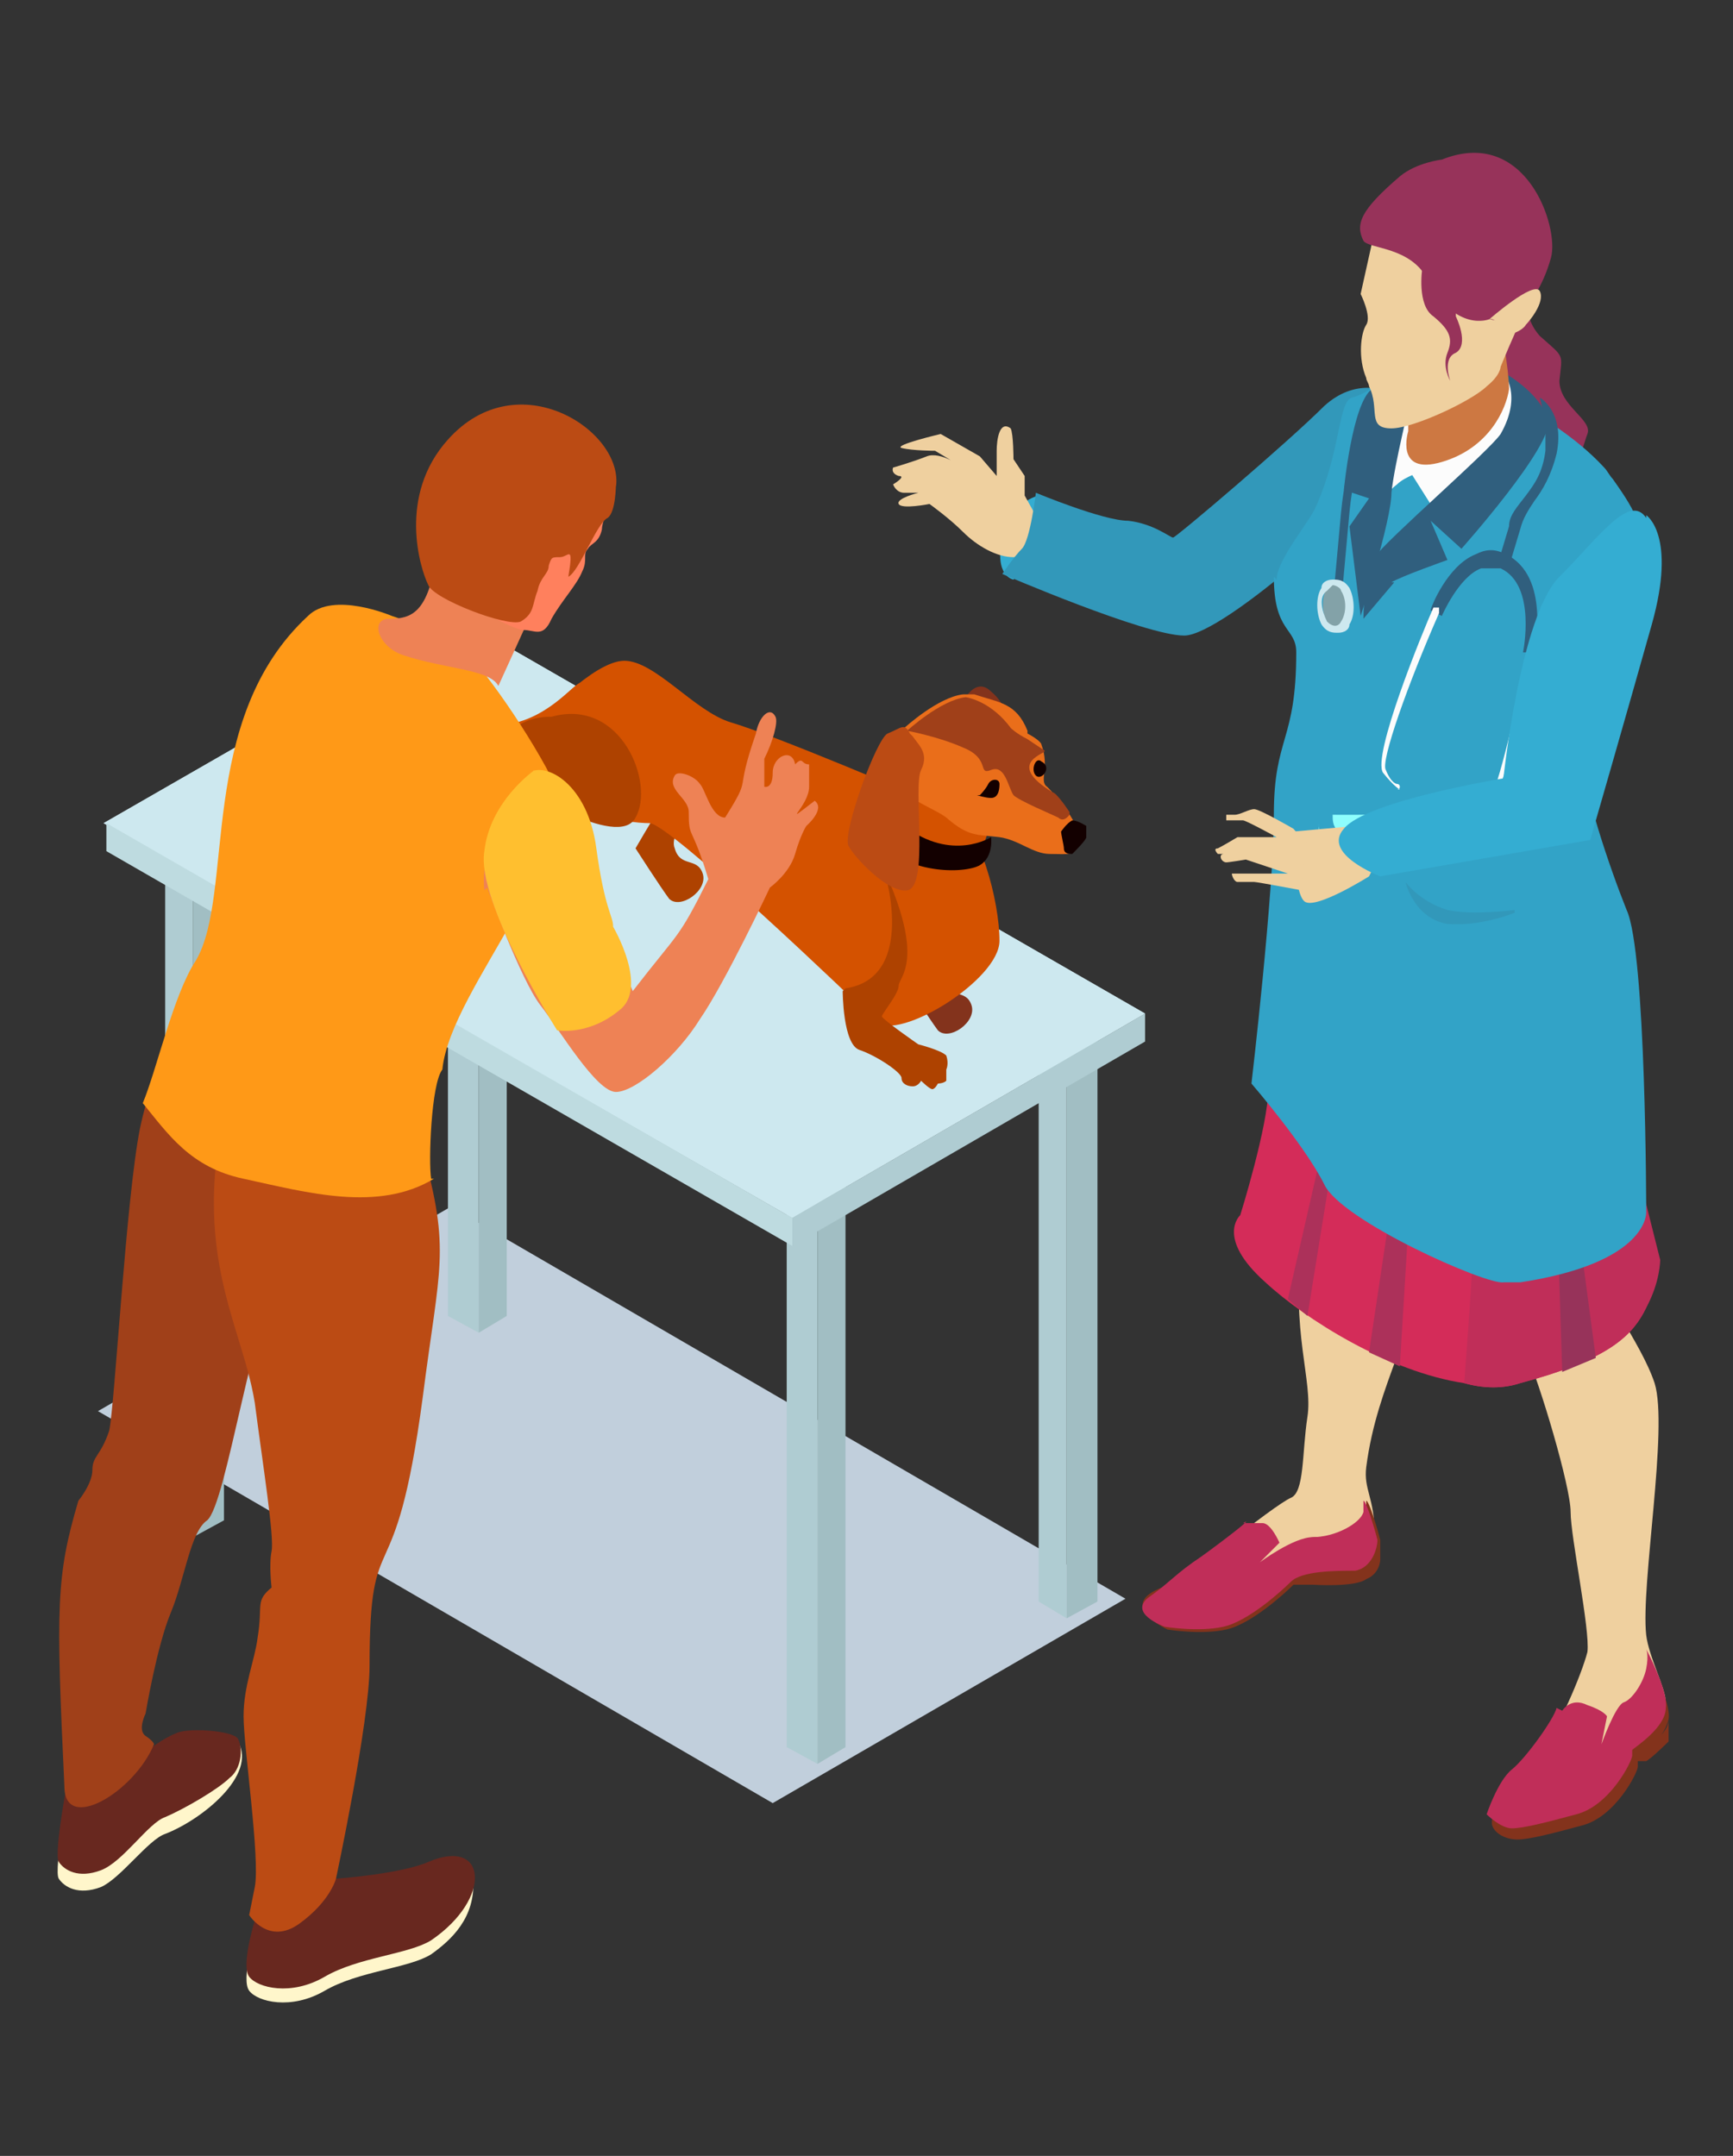 <?xml version="1.0" encoding="UTF-8"?>
<svg xmlns="http://www.w3.org/2000/svg" version="1.1" viewBox="0 0 61.9 77">
  <rect x="0" y="0" width="61.9" height="77" fill="#333333" stroke="none"/>
  <!-- Generator: Adobe Illustrator 29.6.1, SVG Export Plug-In . SVG Version: 2.1.1 Build 9)  -->
  <defs>
    <style>
      .st0 {
        fill: #34add2;
      }

      .st1 {
        fill: #83331c;
      }

      .st2 {
        fill: #ff9917;
      }

      .st3 {
        fill: #efd09f;
      }

      .st4 {
        fill: #d45200;
      }

      .st5 {
        fill: #97335a;
      }

      .st6 {
        fill: #afccd2;
      }

      .st7 {
        fill: #c0d7dd;
      }

      .st8 {
        fill: #cd7842;
      }

      .st9 {
        fill: #a1bec3;
      }

      .st10 {
        isolation: isolate;
      }

      .st11 {
        fill: #68281f;
      }

      .st12 {
        fill: #a04019;
      }

      .st13 {
        fill: #83a2a8;
      }

      .st14 {
        fill: #3298ba;
      }

      .st15 {
        fill: #bb4b14;
      }

      .st16 {
        fill: #bedbe0;
      }

      .st17 {
        fill: #32a3c7;
      }

      .st18 {
        fill: #d42c59;
      }

      .st19 {
        fill: #ac315a;
      }

      .st20 {
        fill: #ee8255;
      }

      .st21 {
        fill: #130000;
      }

      .st22 {
        fill: #ea6e1a;
      }

      .st23 {
        fill: #305f7e;
      }

      .st24 {
        fill: #ffbf2f;
      }

      .st25 {
        fill: #fff6cb;
      }

      .st26 {
        fill: #fcfcfc;
      }

      .st27 {
        fill: #8efefd;
      }

      .st28 {
        fill: #ff805d;
      }

      .st29 {
        fill: #c1cfdc;
        mix-blend-mode: multiply;
      }

      .st30 {
        fill: #cde8ef;
      }

      .st31 {
        fill: #c02e59;
      }

      .st32 {
        fill: #ae4200;
      }
    </style>
  </defs>
  <g class="st10">
    <g id="Capa_1">
      <g>
        <polygon class="st7" points="3.7 29.4 28.3 43.5 40.9 36.2 16.4 22.1 3.7 29.4"/>
        <polygon class="st29" points="3.5 50.4 27.6 64.4 40.2 57.1 16.1 43.1 3.5 50.4"/>
        <g>
          <g>
            <g>
              <g>
                <g>
                  <g>
                    <g>
                      <g>
                        <path class="st3" d="M46.8,26s-.7.3-.7,1.5-1.3,6.5-.9,9.6c.4,3.2,1,3.7,1.1,5.1.2,1.6.4.8.2,2.1-.4,3.3.4,5,.2,6.3-.2,1.3-.1,2.7-.6,2.9-.5.2-4.4,3.2-4.2,3.7.2.6.4.7.8.7.5,0,.8-.2.8-.2,0,0,.8.1,1.3-.4.5-.5,1.3-1.2,2.2-1.3.9-.1,2.1.1,2.1-1.2,0-1.3-.4-1.6-.3-2.4.4-3.1,1.9-5,1.8-7.1-.2-3.2-.2-4.3-.2-4.3,0,0,0-1.8.5-3.8.2-1,.5-2.7.5-2.7,0,0,.5-3.7-1.5-5.1-.2-.2-.5-.4-.7-.5-1.6-1.3-2.4-2.8-2.4-2.8Z"/>
                        <path class="st3" d="M50.2,27.8s-1.6,2.5-.3,5.1c1.3,2.6,2.2,9.3,2.6,10.6.5,1.3.7,2.6,1,3.1.6.9.5.6,1,1.7.5,1.1,1.6,4.8,1.6,5.7,0,.9.7,4.2.6,5-.2.8-1.1,2.9-1.6,3.4-.6.5-1.6,1.7-1.4,2.1.2.4,1.1.5,2.2.3,1.1-.2.6-.3,1.3-.8.7-.4,1.1-1.5,1.4-1.7.3-.2.9-.8.9-1.5,0-.5-.6-1.6-.7-2.4-.2-1.8.8-7.4.3-9-.5-1.5-2-3.3-2.1-4.4,0-1.1.9-10.5.1-13.1-.8-2.6-2.9-5.3-2.9-5.3,0,0-3.7,0-4.2,1.2Z"/>
                      </g>
                      <g>
                        <path class="st1" d="M49.3,55.4v.3s0,.5-.5.7c-.4.3-1.9.2-1.9.2h-.3c-.2,0-.3,0-.4,0-.3.3-1.5,1.4-2.4,1.6-.9.2-2.1,0-2.1,0,0,0-1.5-.7-.6-1.3.7-.5,4-1.1,4-1.1,0,0,1.2-.9,1.9-.9.8,0,1.7-.5,1.8-.9v-.4c.1,0,.4,1,.5,1.4,0,0,0,.2,0,.3,0,0,0,0,0,0Z"/>
                        <path class="st31" d="M44.4,54.4s.4,0,.7,0c.3,0,.6.7.6.7l-.7.7s1.2-.9,1.9-.9c.8,0,1.7-.5,1.8-.9v-.4c.1,0,.4,1,.5,1.4,0,.3-.2,1-.8,1.1-.7,0-1.9,0-2.3.4-.3.3-1.5,1.4-2.4,1.6-.9.2-2.1,0-2.1,0,0,0-1.4-.5-.5-1.1.7-.5.9-.8,1.8-1.4.7-.5,2-1.5,1.5-1.2Z"/>
                      </g>
                      <path class="st1" d="M59.7,62.1c0,0-.7.7-.9.8-.2,0-.3,0-.3,0,0,0,0,0,0,.2,0,.2-.8,1.8-2,2.1-1.1.3-1.9.5-2.3.5-.4,0-.8-.2-.9-.5-.1-.4.4-1.2.9-1.6.4-.4,3.1-.9,3.1-.9,0,0,.5-1.4.8-1.5.3-.1.7-.7.8-1.2.1-.5,0-.6,0-.7,0,0,.8,1.5.7,2.1,0,0-.1.4-.3.6.2-.2.3-.4.3-.6,0,0,0,.7,0,.8Z"/>
                      <path class="st31" d="M55.8,61.1s.3-.5.9-.2c.6.2.7.4.7.4l-.2,1s.5-1.4.8-1.5c.3-.1.7-.7.8-1.2.1-.5,0-.7,0-.7,0,0,.8,1.5.7,2.1,0,.7-1.1,1.4-1.2,1.5,0,0,0,0,0,.2,0,.2-.8,1.8-2,2.1-1.1.3-1.9.5-2.3.5-.4,0-.9-.5-.9-.5,0,0,.4-1.2.9-1.6s1.5-1.8,1.6-2.2Z"/>
                    </g>
                    <path class="st18" d="M58.7,46.9c-.5.9-1.4,1.7-4.4,2.5-.6.2-1.3.2-2,0-2.7-.4-5.7-2.3-7.1-3.6-1.8-1.6-.9-2.4-.9-2.4,0,0,1-3.2,1-4.5,0-1.3,1.1-5.9,1.4-7.4.3-1.5,1.6-1.8,1.6-1.8l6.6.9s.4.7.8,1.5c.4.8.8,1.7.9,2.3.2,1.3,2.6,10.8,2.6,10.8,0,0,0,.8-.5,1.7Z"/>
                    <path class="st31" d="M58.7,46.9c-.5.9-1.4,1.7-4.4,2.5-.6.2-1.3.2-2,0,.1-1.4.3-3.9.3-4.8,0-1.3-.1-7.5.2-9.1.3-1.5,0-3.9,0-3.9l3,.3c.4.8.8,1.7.9,2.3.2,1.3,2.6,10.8,2.6,10.8,0,0,0,.8-.5,1.7Z"/>
                    <polygon class="st5" points="55.8 49 55.4 36.5 57 48.5 55.8 49"/>
                    <polygon class="st19" points="46 46.4 48.7 34.6 46.7 47 46 46.4"/>
                    <polygon class="st19" points="48.9 48.3 50.8 35.6 50 48.8 48.9 48.3"/>
                  </g>
                  <path class="st5" d="M54.7,10.1s-.5,1,.3,1.9c.9.8.8.6.7,1.6,0,.9,1.2,1.4,1,1.9-.2.5-.4,1.9-1.6,1.6-1.2-.2-2.7-1.4-2.7-3.7,0-2.3,2.2-3.2,2.2-3.2Z"/>
                  <g>
                    <path class="st0" d="M38.2,18.6c-.2,0-1.1-.9-1.1-.9,0,0-1,.2-1.3,1.5-.3,1.4.4,1.5.4,1.5l2.1-2.1Z"/>
                    <path class="st3" d="M37.1,18.6l-.5-.9v-.7l-.4-.6s0-.9-.1-1.1c-.4-.3-.5.4-.5.8v.9l-.6-.7-1.4-.8s-1.7.4-1.4.5c.4.1,1.2.1,1.2.1l1,.6s-.8-.6-1.3-.4c-.5.2-1.2.4-1.2.4,0,0-.1.2.2.3.3,0-.2.3-.2.3,0,0,.1.3.4.3.3,0,.5,0,.5,0,0,0-.8.2-.7.4.1.2,1.1,0,1.1,0,0,0,.7.5,1.2,1,.5.5,1.2.9,1.8.9.7,0,.7-1.4.7-1.4Z"/>
                    <path class="st14" d="M49.9,14.1s0,0-.1,0c-.3-.2-1.4-.6-2.5.4-1.3,1.3-5.3,4.7-5.4,4.7s-.7-.5-1.6-.6c-.9,0-3.3-1-3.3-1,0,0-.2,1.7-.5,2-.3.3-.7.9-.7.9,0,0,5.1,2.2,6.5,2.2s7-5,7.5-6.3c.4-1.3,0-2.3,0-2.4,0,0,0,0,0,0Z"/>
                  </g>
                  <path class="st17" d="M45.5,20.6c0,2,.8,1.8.8,2.7,0,3.2-.8,3-.8,5.8s-.8,9.6-.8,9.6c0,0,1.9,2.2,2.6,3.6.6,1.3,5.8,3.6,6.4,3.5.2,0,.4,0,.6,0,4.6-.7,4.5-2.5,4.5-2.5,0,0,0-9.3-.7-10.8-.6-1.5-1.6-4.4-1.6-5.7,0-1.3,1.7-7,1.9-7.5.2-.5.2-.8-.8-2.2-.1-.1-.2-.3-.3-.4-1.1-1.2-2.6-2-2.6-2-3.8-3.6-4.9-.9-6.4-.5-.5.1-.4,1.9-1.3,3.9-.2.5-1.4,1.9-1.4,2.6Z"/>
                  <g>
                    <path class="st23" d="M49.4,15c-.4.3-1,1.2-1.2,3.3l-.3,3.3c0,0,0,.1-.1.2,0,0,0,0,0,0,0,0-.2-.1-.2-.2l.3-3.3c.2-2.1.8-3.1,1.3-3.5,0,0,.2.2.3.2Z"/>
                    <g>
                      <path class="st13" d="M48.1,22.2c-.2.3-.5.4-.7,0-.2-.3-.2-.9,0-1.2.2-.3.5-.4.7,0,.2.3.2.9,0,1.2Z"/>
                      <path class="st30" d="M47.8,22.6c-.2,0-.4,0-.6-.3-.2-.4-.2-1,0-1.3,0-.2.2-.3.4-.3.2,0,.4,0,.6.3.2.4.2,1,0,1.3,0,.2-.2.3-.4.3ZM47.6,20.9c0,0-.1.1-.2.2-.3.2-.2.7,0,1.1.2.2.4.2.5,0,.2-.3.2-.8,0-1.1,0-.1-.2-.2-.3-.2Z"/>
                    </g>
                  </g>
                  <path class="st26" d="M51.6,18.8s1.2-.8,2.2-1.4c.8-.4,1-3.2,0-4-1.1-.7-3.4,3.5-3.4,3.5l1.2,1.9Z"/>
                  <path class="st26" d="M50.5,15.2s-.1.8.1,1.1c.2.3.3.5.3.5,0,0-.7.2-1,.5-.4.3-.6.7-.6.7,0,0-.3-1.3-.3-2,0-.7.9-1.7.9-1.7l.7.9Z"/>
                  <path class="st23" d="M53.7,20s0,0,0,0c0,0-.2-.1-.1-.2l.3-1c0-.4.3-.7.6-1.1.3-.4.6-.8.7-1.6,0-.7,0-1.1,0-1.1l-.2-.8s.9.5.6,2c-.2.8-.5,1.3-.8,1.7-.2.3-.4.6-.5,1l-.3,1c0,0,0,.1-.2.1Z"/>
                  <path class="st23" d="M49.7,20.8c.3-.2,2-.8,2-.8l-.6-1.4,1.1,1s3.3-3.7,3.1-4.6c-.3-1-1.6-1.7-1.6-1.7,0,0,.7.8-.1,2.2-.4.6-4.1,3.8-4.5,4.4-.4.6-.4,2.2-.4,2.2l1.1-1.3Z"/>
                  <path class="st23" d="M50.4,14.2s-.6,2.4-.7,3.4c0,1-1.1,4.4-1.1,4.4l-.4-3.2.7-1-.9-.3s.3-3.1,1-3.6c.7-.6,1.2-.6,1.2-.6l.2,1Z"/>
                  <path class="st23" d="M54.8,23.3c0-.1.6-2.7-1-3.5-.4-.2-.7-.2-1.1,0-1,.4-1.6,1.9-1.6,2l.4.2s.6-1.4,1.4-1.7c.2,0,.5,0,.7,0,1.3.6.8,3,.8,3h.5Z"/>
                  <path class="st26" d="M52.4,29.2c.1,0,.3,0,.7-.2.6-.3,1.5-5,1.6-5.9,0,0,0-.1,0-.1,0,0-.1,0-.1,0-.5,2.7-1.2,5.6-1.5,5.7-.5.2-.6.2-.6.2,0,0-.1,0-.2,0,0,0,0,.1,0,.2,0,0,0,0,.2,0Z"/>
                  <path class="st26" d="M49.9,28.2c0,0,.1,0,.1-.1,0,0,0-.1-.1-.1,0,0-.2,0-.4-.5-.2-.3.8-3.1,1.9-5.6,0,0,0-.1,0-.2,0,0-.1,0-.2,0-.4.9-2.2,5.3-1.8,5.9.4.5.6.6.6.6h0Z"/>
                  <path class="st14" d="M54.1,32.5s-1.5.2-2.4,0c-1-.3-1.5-1-1.5-1,0,0,.3,1.3,1.5,1.5,1.2.1,2.4-.4,2.4-.4Z"/>
                  <path class="st27" d="M47.1,29.5s.1.6.3.8c0,0,.1.2.2.2.3,0,.6,0,.6,0,0,0-1.1.9-1.1-1.1Z"/>
                </g>
                <path class="st27" d="M47.8,29.7c.7.6,7.3-1.7,8.5-2.2.1,0,.3-.2.4-.5-.3.1-2.3.8-2.7,1-2.4,1.2-5.1,1.1-6.4,1.1,0,.2,0,.4.2.6Z"/>
              </g>
              <path class="st8" d="M50.3,13.6v1.8s-.5,1.6,1.2,1.1c1.7-.5,2.3-1.9,2.4-2.6,0-.7-.3-2.3-.3-2.3l-3.3,2Z"/>
              <g>
                <path class="st3" d="M54.7,10.6c-.7,1.5-1.1,2.5-1.1,2.5,0,0,0,.3-.5.7-.5.5-2.6,1.5-3.4,1.5-.9,0-.4-.7-.8-1.5,0-.1-.1-.2-.1-.3-.3-.7-.2-1.6,0-1.9.2-.3-.2-1.1-.2-1.1l.4-1.8c0-.1.1-.2.2-.3.9-1.6,2-2.9,3.8-2.6,1.8.3,2.5,3.3,1.8,4.8Z"/>
                <path class="st5" d="M51.5,5.7s-.9.1-1.5.6c-1.4,1.2-1.6,1.7-1.3,2.3.2.3,1.7.2,2.3,1.4,1,1.9,2.2,1.4,2.2,1.4,0,0,1.2.3,1.3-.2.1-.4.6-.9.9-2,.3-1.1-.9-4.7-3.9-3.5Z"/>
                <path class="st3" d="M53.2,11.4s1.6-1.4,1.8-1c.2.4-.4,1.1-.5,1.2-.1.2-.7.5-.8.2-.1-.3-.4-.4-.4-.4Z"/>
              </g>
              <path class="st5" d="M50.8,9.6s-.2,1.3.4,1.7c.6.5.7.8.5,1.3-.2.5.1,1,.1,1,0,0-.3-.8.2-1,.5-.3,0-1.3,0-1.3,0,0,0-.9,0-1-.1-.1-1.1-.8-1.1-.8Z"/>
            </g>
            <g>
              <g>
                <path class="st3" d="M48.4,29.5l-2.2.2s0,2.2.4,2.5c.4.3,2.3-.9,2.3-.9l.2-.4-.6-1.3Z"/>
                <path class="st0" d="M58.8,18.4s1.1.7.2,3.9c-.9,3.2-2.2,7.7-2.2,7.7l-7.5,1.3s-2.1-.8-1.3-1.7c.8-1,5.7-1.8,5.7-1.8,0,0,.6-5.8,2-7.2,1.4-1.4,2.5-3,3.1-2.1Z"/>
              </g>
              <path class="st3" d="M46.8,30.3l-.6-.7s-1.2-.7-1.4-.7-.5.2-.7.2c-.2,0-.3,0-.3,0,0,0,0,.2,0,.2.1,0,.5,0,.6,0,.1,0,1.2.6,1.2.6h-1.4c0,0-.5.3-.7.4-.2,0,0,.2,0,.2,0,0,.2,0,.2,0,0,0-.1,0-.1.1s.1.2.2.2.7-.1.7-.1l1.5.5s-1.1,0-1.4,0c-.3,0-.5,0-.6,0,0,.1.1.3.2.3,0,0,.5,0,.6,0s1.7.3,1.7.3.1-1.8.1-1.8Z"/>
            </g>
          </g>
          <g>
            <g>
              <g>
                <polygon class="st6" points="37.1 57.2 38.1 57.8 38.1 37.2 37.1 36.5 37.1 57.2"/>
                <polygon class="st9" points="38.1 57.8 39.2 57.2 39.2 36.5 38.1 37.2 38.1 57.8"/>
              </g>
              <g>
                <polygon class="st6" points="28.1 62.4 29.2 63 29.2 42.3 28.1 41.7 28.1 62.4"/>
                <polygon class="st9" points="29.2 63 30.2 62.4 30.2 41.7 29.2 42.3 29.2 63"/>
              </g>
              <g>
                <polygon class="st6" points="16 47 17.1 47.6 17.1 22.1 16 21.5 16 47"/>
                <polygon class="st9" points="17.1 47.6 18.1 47 18.1 21.5 17.1 22.1 17.1 47.6"/>
              </g>
              <g>
                <polygon class="st6" points="5.9 54.3 6.9 54.9 6.9 29.5 5.9 28.9 5.9 54.3"/>
                <polygon class="st9" points="6.9 54.9 8 54.3 8 28.9 6.9 29.5 6.9 54.9"/>
              </g>
            </g>
            <g>
              <polygon class="st30" points="3.7 29.4 28.3 43.5 40.9 36.2 16.4 22.1 3.7 29.4"/>
              <polygon class="st6" points="28.3 43.5 28.3 44.5 40.9 37.2 40.9 36.2 28.3 43.5"/>
              <polygon class="st16" points="28.3 43.5 28.3 44.5 3.8 30.4 3.8 29.4 28.3 43.5"/>
            </g>
          </g>
          <g>
            <path class="st1" d="M35.2,32.6s-1.8,1.7-1.5,2.4c.2.7.8.3,1,.9.2.6-.8,1.3-1.2.9-.3-.4-1.2-1.8-1.2-1.8,0,0,1.9-3.3,2.2-3.3.3,0,.8.9.8.9Z"/>
            <path class="st32" d="M25.6,27.9s-1.8,1.7-1.5,2.4c.2.7.8.3,1,.9.2.6-.8,1.3-1.2.9-.3-.4-1.2-1.8-1.2-1.8,0,0,1.9-3.3,2.2-3.3.3,0,.8.9.8.9Z"/>
            <path class="st4" d="M19.3,25.7s1.9-2.1,3-2.1,2.5,1.8,3.8,2.2c1.4.4,6.9,2.7,7.9,3.2,1,.5,1.7,3.2,1.7,4.6s-3.6,3.6-4.4,2.9c-.8-.8-7.4-7.1-8.1-7.1s-4.3-.3-3.8-3.6Z"/>
            <path class="st4" d="M20.9,25.6s-1.8,1.5-3.6.8c-1.7-.8-2.1-2.1-2.1-2.1,0,0,1.3,1.5,2.3,1.6,1.8.1,2.9-1.4,3.2-1.5.3-.1.2,1.3.2,1.3Z"/>
            <path class="st32" d="M30.1,35.4s0,1.9.6,2.1c.6.2,1.5.8,1.5,1,0,.2.2.3.4.3.2,0,.3-.2.3-.2,0,0,.3.3.4.3.1,0,.2-.2.2-.2,0,0,.2,0,.3-.1,0-.1,0-.4,0-.4,0,0,.1-.2,0-.5-.2-.2-1-.4-1-.4,0,0-1.3-.9-1.3-1s.6-.8.6-1.1c0-.3,1-.9-.6-4.3,0-.2,1.4,4-1.3,4.4Z"/>
            <path class="st32" d="M19.6,25.6s-1.1,0-1.4.7c-.3.7-1.2.9-1.4.8-.2-.1-.2.8,0,1.3.1.5-.2,1.2-.2,1.4s.6.8,1.4.9c.7,0,.8-.6.8-.6l-1-.8.6-1.3s3.7,2.4,4.3,1.2c.7-1.2-.5-4.3-3-3.6Z"/>
            <path class="st4" d="M30.6,29s1.6-1.5,1.9-2.1c.3-.6,1.8-.2,1.9-.3.2,0,1.3,2.3,1.3,2.3,0,0-.5.7-.7,1.9-.2,1.1-1.4,1-1.4,1,0,0,0,1.2-.7,1.4-.8.2-.6-.8-.9-1.8-.3-.9-1.8-1.7-1.4-2.3Z"/>
            <path class="st21" d="M31.6,27.6s-1,.7.7,1.9c1.7,1.3,3.1.4,3.1.4,0,0,.1.7-.4,1-.5.3-2.7.4-3.9-1.1-.3-.4-.7-1.4.4-2.2Z"/>
            <g>
              <path class="st1" d="M34.5,24.9s.4-.7.9-.2c1.1.9.5,2.6.7,2.8.2.2-.5.8-.8.7-.4,0-1.2-1.3-1.2-1.8,0-.5.4-1.5.4-1.5Z"/>
              <g>
                <path class="st22" d="M38.6,30c-.2.6-.4.5-1.1.5-.6,0-1.1-.5-1.8-.6-.8-.1-1.1,0-1.9-.7-.8-.6-3-1-1.5-3.2,0,0,0,0,0,0,0,0,1.2-1.1,2.1-1.2.2,0,.3,0,.4,0,.9.3,1.5.3,1.9,1.3,0,0,0,0,0,.1.2.1.5.3.5.4.3.8-.1,1.3.2,1.5.1.1.4.4.6.7.3.4.6.9.5,1.2Z"/>
                <path class="st12" d="M38.2,29.1s-.2.3-.4.1c-.2-.1-1.4-.6-1.6-.8-.2-.3-.3-1.1-.8-.9-.5.2,0-.4-1-.8-.9-.4-2-.6-2-.6h0s0,0,0,0c0,0,1.2-1.1,2.1-1.2,1,.2,1.6,1.1,1.6,1.1,0,0,.2.2.6.4,0,0,.6.4.6.4.2.1-1.5.4.3,1.5.1,0,.4.4.6.7,0,.1,0,.2,0,.2Z"/>
                <path class="st21" d="M38.8,29.9c0,.1-.4.5-.5.6-.1,0-.3,0-.3-.2,0-.1-.1-.5-.1-.6,0,0,.2-.3.4-.4.2,0,.5.2.5.2,0,0,0,.1,0,.2,0,0,0,0,0,.1Z"/>
                <path class="st21" d="M35,28.4s.2-.2.3-.4c.1-.2.4-.2.4,0,0,.1,0,.5-.3.5-.2,0-.5-.1-.5-.1Z"/>
                <path class="st21" d="M37,27.7c-.2-.2,0-.7.2-.5.4.2,0,.7-.2.5Z"/>
              </g>
              <path class="st15" d="M32.6,26.3c.2.3.6.6.3,1.2-.3.6.3,4.2-.5,4.3-.7.1-1.9-1.2-2.1-1.6-.2-.5,1-3.8,1.4-4,.5-.2.6-.4.8,0Z"/>
            </g>
          </g>
          <g>
            <path class="st25" d="M2.5,63.7s-.6,3.1-.4,3.4c.2.3.7.6,1.5.3.7-.3,1.7-1.7,2.3-1.9,1.3-.5,3.3-2.1,2.6-3.3-.2-.3-1.8.1-2.2.3-.5.2-1,.6-1,.6l-.5-.2s-.4,1.3-.9,1.4c-.5.1-1.3-.6-1.3-.6Z"/>
            <path class="st11" d="M2.5,63.1s-.6,3.1-.4,3.4c.2.3.7.6,1.5.3s1.7-1.7,2.3-1.9c.7-.3,1.9-1,2.3-1.4.4-.3.5-1,.3-1.4-.2-.3-1.8-.4-2.2-.2-.5.2-1,.6-1,.6l-.5-.2s-.4,1.3-.9,1.4c-.5.1-1.3-.6-1.3-.6Z"/>
            <path class="st12" d="M6.9,35.3s-1.4,2.6-1.9,5c-.5,2.5-.9,9.9-1.1,10.8-.3.9-.6.9-.6,1.4s-.5,1.1-.5,1.1c-.8,2.7-.8,3.8-.5,10.2,0,1.7,2.5.2,3.2-1.5,0,0,0-.1-.3-.3-.3-.2,0-.8,0-.8,0,0,.4-2.4.9-3.6.5-1.2.7-2.9,1.3-3.3.7-.6,1.6-7.3,2.9-9.7.9-1.8,1.8-6.8,1.3-7.8-.5-1.1-4.5-1.4-4.5-1.4Z"/>
            <path class="st25" d="M10.3,68.3l-1.2.8s-.5,1.6-.2,2c.3.4,1.5.7,2.7,0,1.2-.7,3-.8,3.8-1.3.7-.5,1.6-1.3,1.5-2.7,0-.9-.7-.5-1.7-.1-.9.4-3.1.6-3.4.6-1.1,0-.3-.7-1.7.7Z"/>
            <path class="st11" d="M10.3,67.8l-1.2.8s-.5,1.6-.2,2c.3.4,1.5.7,2.7,0,1.2-.7,3-.8,3.8-1.3,2.2-1.5,2-3.7-.1-2.8-.9.4-3.1.6-3.4.6-1.1,0-.3-.7-1.7.7Z"/>
            <path class="st15" d="M8.6,37.6c-2.2,6.7,0,9.4.5,12.5.3,2.3.7,4.8.6,5.3-.1.5,0,1.3,0,1.3-.6.5-.3.6-.5,1.8-.1.8-.5,1.7-.5,2.8s.6,5.1.4,6.1l-.2,1s.7,1.1,1.8.3c1.1-.8,1.3-1.6,1.3-1.6,0,0,1.2-5.6,1.2-7.6,0-5.4.9-2.1,1.9-9.6.6-4.7,1-5.2,0-8.8-1-3.5-6.5-3.7-6.5-3.7Z"/>
            <path class="st2" d="M15.5,42.1c-2,1.2-4.5.5-6.8,0-1.9-.4-2.7-1.6-3.6-2.7.5-1.2,1.1-3.9,1.9-5.1,1.4-2.4,0-8.6,4-12.3.9-.9,3,0,3,0,0,0,1.5.5,2.1.8.6.3,2.3,2.6,3.4,4.6,1.6,2.9-3.4,7.8-3.7,10.8-.4.5-.5,3.3-.4,3.9Z"/>
            <path class="st20" d="M15.6,19.8c-.3,2.1-.9,2.3-1.7,2.3-.7,0-.4,1,.5,1.3,1.5.5,3.1.5,3.4,1.1l1.5-3.3-3.7-1.4Z"/>
            <path class="st28" d="M16.7,15.6c-2.1,2.3-1.4,4.9-.6,5.5.7.5,2.2,1.4,2.6,1.4.4,0,.7.3,1-.4.4-.7.9-1.2,1.1-1.7.2-.4,0-.6.2-.8.1-.2.4-.2.5-.7,0-.5.9-1.7-.4-3.2-1.1-1.3-3.3-1.4-4.4-.1Z"/>
            <path class="st15" d="M22,17.3s0,1-.3,1.2c-.4.2-1,1.9-1.4,2.1.2-1.2,0-.7-.3-.7s-.3,0-.4.3c0,.3-.3.4-.4.9-.2.5-.1.8-.6,1.1-.5.2-3.1-.8-3.3-1.3-.3-.6-1.1-3.2.7-5.2,2.5-2.8,6.3-.3,6,1.7Z"/>
            <path class="st20" d="M17.4,31.7s1.2,3.3,1.9,4.2c.7.9,2,3.1,2.7,3.1s2.2-1.3,3-2.6c.9-1.3,2.5-4.7,2.5-4.7,0,0,.7-.5.9-1.2.2-.7.4-1,.4-1,0,0,.7-.6.3-.9-1.3,1-.2.2-.2-.5,0-.4,0-.8,0-.8-.3,0-.2-.3-.5,0-.1-.6-.8-.3-.8.3s-.3.5-.3.5v-1c.3-.6.5-1.3.4-1.5-.2-.4-.6,0-.7.6-.8,2.3-.1,1.4-1.1,3-.5,0-.7-1-.9-1.2-.2-.3-.8-.5-.9-.3-.3.5.5.8.5,1.3,0,1,.1.4.7,2.4-1.1,2.2-1,1.8-2.7,4l-1.5-3.7s.2-2.9-1.2-3.7c-1.4-.8-2.8,2.1-2.6,3.8Z"/>
            <path class="st24" d="M18.9,27.6c.6-.4,2.1.4,2.4,2.7.3,2.2.6,2.4.6,2.8,0,0,1.3,2.2.2,3-1.1.9-2.2.7-2.2.7,0,0-2.9-4.6-2.6-6.4.2-1.8,1.8-2.9,1.8-2.9Z"/>
          </g>
        </g>
      </g>
    </g>
  </g>
</svg>